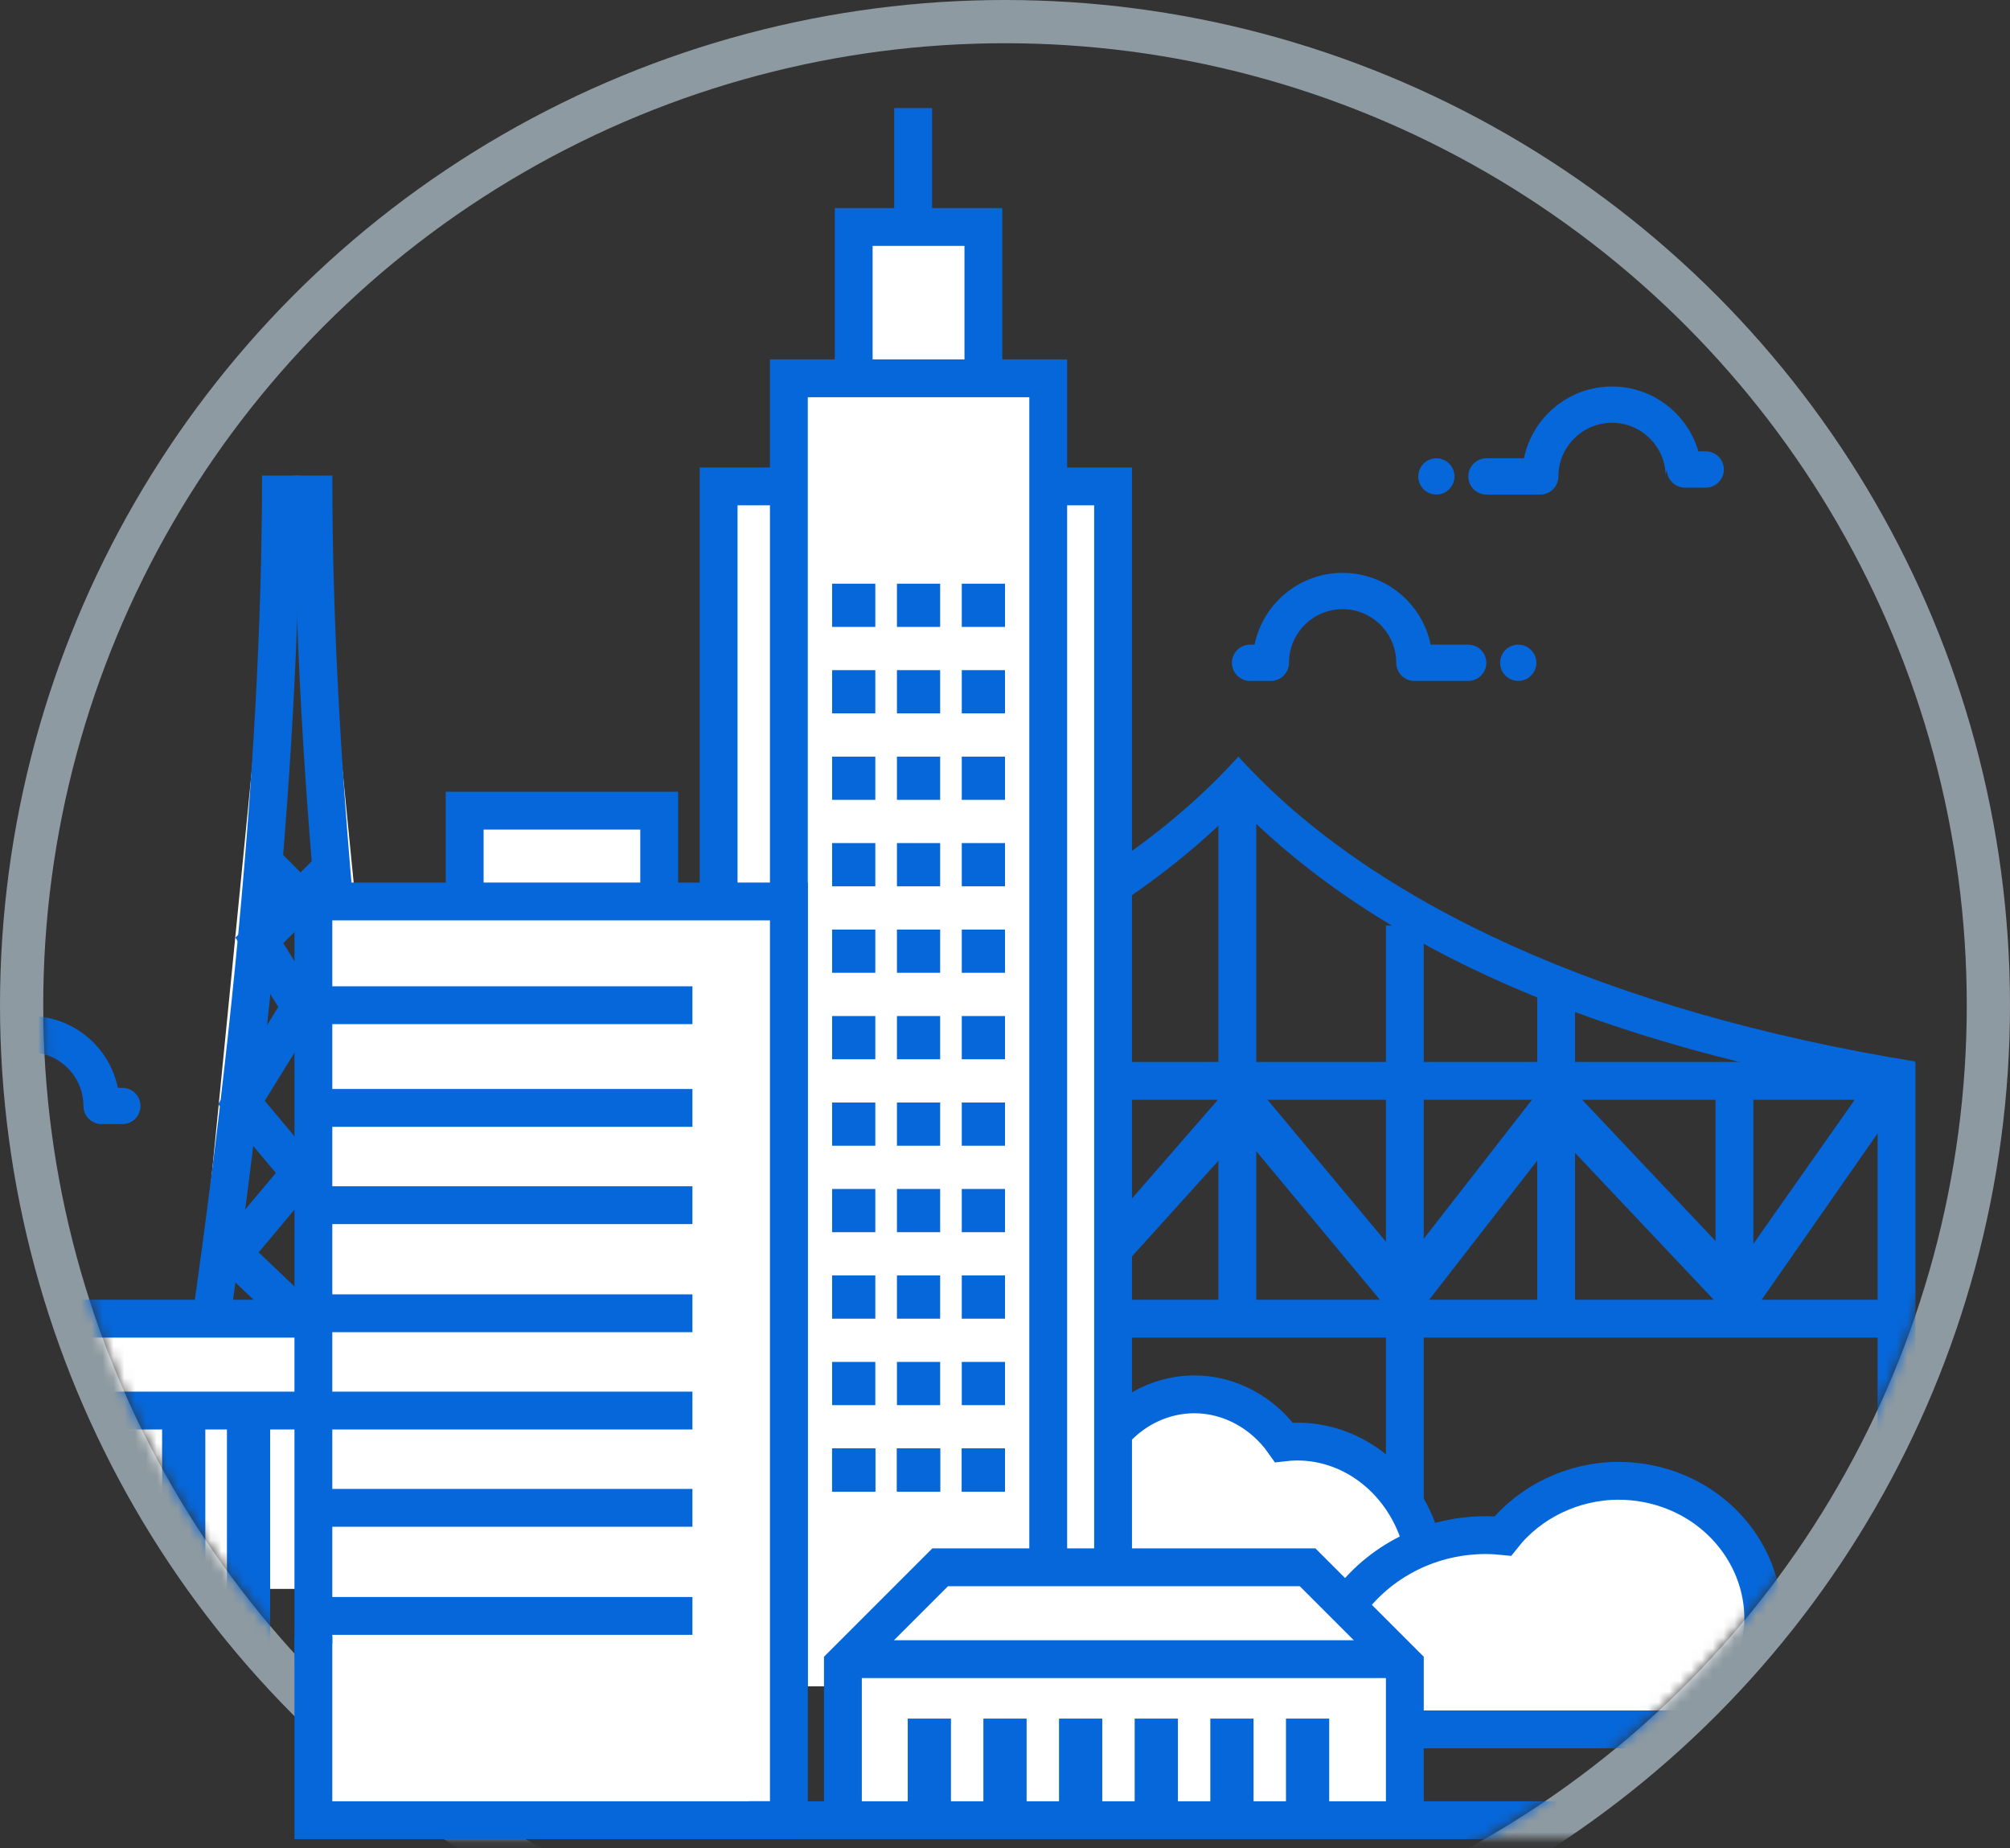 <?xml version="1.0" encoding="UTF-8"?> <svg xmlns="http://www.w3.org/2000/svg" xmlns:xlink="http://www.w3.org/1999/xlink" width="186px" height="171px" viewBox="0 0 186 171"><rect x="0" y="0" width="186" height="171" fill="#333333" stroke="none"/><!-- Generator: Sketch 53 (72520) - https://sketchapp.com --><title>mandeville@1x</title><desc>Created with Sketch.</desc><defs><rect id="path-1" x="0" y="0.1" width="216" height="181"></rect><circle id="path-3" cx="89" cy="89" r="89"></circle></defs><g id="DM.io-Website" stroke="none" stroke-width="1" fill="none" fill-rule="evenodd"><g id="Contact-Us" transform="translate(-344, -1317)"><g id="mandeville" transform="translate(329, 1306)"><g id="Group-3"><mask id="mask-2" fill="white"><use xlink:href="#path-1"></use></mask><g id="Rectangle"></g><circle id="Oval" stroke="#8E9AA1" stroke-width="4" mask="url(#mask-2)" cx="108" cy="104" r="91"></circle></g><g id="Group-7" transform="translate(19, 15)"><g id="Group-6"><mask id="mask-4" fill="white"><use xlink:href="#path-3"></use></mask><g id="Oval"></g><g id="Group-5" mask="url(#mask-4)"><g transform="translate(-20, 6)"><g id="Group-4" stroke="none" stroke-width="1" fill="none" fill-rule="evenodd" transform="translate(32, 34)"><path d="M0,101 C6.667,60.77 10,27.103 10,0" id="Path-30" stroke="#0667DA" stroke-width="3.5" fill="#FFFFFF"></path><path d="M13,101 C19.667,60.77 23,27.103 23,0" id="Path-30" stroke="#0667DA" stroke-width="3.5" fill="#FFFFFF" transform="translate(18, 50.5) scale(-1, 1) translate(-18, -50.5) "></path><polyline id="Path-33" stroke="#0667DA" stroke-width="3.5" points="1 98 18.15 84 5.538 72 17.273 58 8 43 15 36"></polyline><polyline id="Path-33" stroke="#0667DA" stroke-width="3.5" transform="translate(14.044, 67) scale(-1, 1) translate(-14.044, -67) " points="5.469 98 22.619 84 10.007 72 21.742 58 12.469 43 19.469 36"></polyline></g><polyline id="Path-31" stroke="#0667DA" stroke-width="3.5" fill="#FFFFFF" fill-rule="evenodd" points="4 137 4 121 13 112 47 112 56 121 56 137"></polyline><path d="M4,120.5 L55,120.5" id="Path-32" stroke="#0667DA" stroke-width="3.5" fill="#FFFFFF" fill-rule="evenodd"></path><polyline id="Path-12" stroke="#0667DA" stroke-width="3.5" fill="none" points="191.5 129.5 191.5 90 69.344 90"></polyline><path d="M69.619,112 L192,112" id="Path-13" stroke="#0667DA" stroke-width="3.5" fill="none"></path><path d="M130.589,64.596 C117.512,77.876 97.089,86.741 69.362,91.254 L68.8,87.8 C97.108,83.192 118.233,73.666 130.598,60 C142.962,73.666 164.892,83.592 193.2,88.2 L191.817,91.254 C164.09,86.741 143.667,77.876 130.589,64.596 Z" id="Combined-Shape" stroke="none" fill="#0667DA" fill-rule="nonzero"></path><path d="M176.5,91 L176.5,111" id="Path-26" stroke="#0667DA" stroke-width="3.5" fill="none"></path><path d="M160,80.715 L160,111" id="Path-26" stroke="#0667DA" stroke-width="3.5" fill="none"></path><path d="M146,75.627 L146,129.5" id="Path-26" stroke="#0667DA" stroke-width="3.5" fill="none"></path><path d="M130.5,62 L130.5,111" id="Path-26" stroke="#0667DA" stroke-width="3.5" fill="none"></path><path d="M100.5,0 L100.5,58.8" id="Path-26" stroke="#0667DA" stroke-width="3.5" fill="none"></path><path d="M115.5,75.627 L115.5,111" id="Path-26" stroke="#0667DA" stroke-width="3.5" fill="none"></path><polygon id="Path-27" stroke="none" fill="#0667DA" fill-rule="nonzero" points="116.392 111.061 114.608 107.939 131.045 89.053 145.95 106.92 159.863 89.05 176.863 107.05 189.544 89.029 192.456 90.971 177.137 112.95 160.137 94.95 146.05 113.08 130.955 94.947"></polygon><path d="M147.999,136.037 C147.969,133.614 147.303,131.347 146.176,129.42 C145.109,127.596 143.628,126.079 141.881,125.019 C141.034,124.506 140.126,124.101 139.17,123.82 C138.176,123.529 137.131,123.37 136.055,123.37 L135.912,123.371 C135.548,123.376 135.18,123.398 134.812,123.441 C132.868,120.68 129.773,119 126.535,119 C125.861,119 125.181,119.071 124.515,119.213 C123.736,119.379 122.995,119.637 122.299,119.972 C121.295,120.457 120.383,121.101 119.59,121.875 C116.999,124.403 115.661,128.285 116.382,132.234 C116.481,132.776 116.617,133.31 116.789,133.828 C115.958,134.454 115.238,135.232 114.657,136.131 C114.473,136.418 114.301,136.716 114.145,137.027 C113.933,137.448 113.954,137.95 114.201,138.352 C114.335,138.572 114.527,138.742 114.749,138.854 C114.934,138.947 115.141,139 115.355,139 L146.561,139 C147.041,139 147.464,138.745 147.705,138.358 C147.808,138.191 147.883,138.002 147.908,137.795 C147.976,137.201 148.006,136.61 147.999,136.037" id="Fill-150" stroke="#0667DA" stroke-width="3.5" fill="#FFFFFF" fill-rule="evenodd"></path><path d="M181.999,146.593 C181.96,143.806 181.098,141.199 179.639,138.983 C178.259,136.886 176.342,135.141 174.081,133.922 C172.985,133.332 171.81,132.866 170.573,132.543 C169.286,132.208 167.935,132.026 166.541,132.026 L166.357,132.026 C165.886,132.032 165.409,132.058 164.933,132.107 C162.417,128.932 158.412,127 154.222,127 C153.349,127 152.47,127.082 151.608,127.245 C150.599,127.436 149.641,127.733 148.74,128.118 C147.44,128.675 146.26,129.417 145.234,130.307 C141.881,133.214 140.149,137.678 141.083,142.219 C141.21,142.842 141.387,143.456 141.61,144.052 C140.534,144.772 139.602,145.667 138.851,146.701 C138.612,147.03 138.389,147.373 138.188,147.731 C137.914,148.215 137.941,148.792 138.261,149.255 C138.434,149.508 138.683,149.703 138.969,149.832 C139.209,149.939 139.477,150 139.753,150 L180.138,150 C180.759,150 181.306,149.706 181.618,149.262 C181.752,149.07 181.848,148.853 181.881,148.614 C181.968,147.931 182.008,147.251 181.999,146.593" id="Fill-150" stroke="#0667DA" stroke-width="3.5" fill="#FFFFFF" fill-rule="evenodd" transform="translate(160, 138.5) scale(-1, 1) translate(-160, -138.5) "></path><polyline id="Path-28" stroke="#0667DA" stroke-width="3.5" fill="#FFFFFF" fill-rule="evenodd" points="119 146 119 35 101 35 101 146"></polyline><polyline id="Path-28" stroke="#0667DA" stroke-width="3.5" fill="#FFFFFF" fill-rule="evenodd" points="100.5 146 100.5 35 82.5 35 82.5 146"></polyline><polyline id="Path-28" stroke="#0667DA" stroke-width="3.5" fill="#FFFFFF" fill-rule="evenodd" points="107 37 107 11 95 11 95 37"></polyline><polyline id="Path-28" stroke="#0667DA" stroke-width="3.5" fill="#FFFFFF" fill-rule="evenodd" points="113 146 113 25 89 25 89 146"></polyline><path d="M135.279,51.296 C135.279,51.304 135.279,51.311 135.279,51.319 C135.279,52.246 134.528,52.998 133.601,52.998 L131.679,52.998 C130.751,52.998 130,52.246 130,51.319 C130,50.392 130.751,49.641 131.679,49.641 L132.093,49.641 C132.871,45.855 136.229,43 140.241,43 C144.254,43 147.612,45.855 148.39,49.641 L151.862,49.641 C152.789,49.641 153.541,50.392 153.541,51.319 C153.541,52.246 152.789,52.998 151.862,52.998 L146.882,52.998 C145.955,52.998 145.203,52.246 145.203,51.319 C145.203,51.307 145.203,51.295 145.204,51.283 C145.184,48.564 142.966,46.357 140.241,46.357 C137.513,46.357 135.291,48.571 135.279,51.296 Z M134.212,49.756 C134.022,49.682 133.816,49.641 133.601,49.641 C133.816,49.641 134.022,49.682 134.212,49.756 Z M146.882,49.641 C146.419,49.641 145.999,49.829 145.695,50.132 C145.999,49.829 146.418,49.641 146.882,49.641 Z M156.495,49.643 C157.421,49.643 158.171,50.393 158.171,51.319 C158.171,52.245 157.421,52.995 156.495,52.995 C155.569,52.995 154.819,52.245 154.819,51.319 C154.819,50.393 155.569,49.643 156.495,49.643 Z" id="Combined-Shape" stroke="none" fill="#0667DA" fill-rule="evenodd"></path><path d="M6.108,92.296 C6.108,92.304 6.108,92.311 6.108,92.319 C6.108,93.246 5.357,93.998 4.43,93.998 L2.508,93.998 C1.58,93.998 0.829,93.246 0.829,92.319 C0.829,91.392 1.58,90.641 2.508,90.641 L2.922,90.641 C3.7,86.855 7.058,84 11.07,84 C15.083,84 18.441,86.855 19.219,90.641 L22.691,90.641 C23.618,90.641 24.37,91.392 24.37,92.319 C24.37,93.246 23.618,93.998 22.691,93.998 L17.711,93.998 C16.784,93.998 16.032,93.246 16.032,92.319 C16.032,92.307 16.032,92.295 16.033,92.283 C16.013,89.564 13.795,87.357 11.07,87.357 C8.342,87.357 6.12,89.571 6.108,92.296 Z M5.041,90.756 C4.851,90.682 4.645,90.641 4.43,90.641 C4.645,90.641 4.851,90.682 5.041,90.756 Z M17.711,90.641 C17.247,90.641 16.828,90.829 16.524,91.132 C16.828,90.829 17.247,90.641 17.711,90.641 Z M27.324,90.643 C28.25,90.643 29,91.393 29,92.319 C29,93.245 28.25,93.995 27.324,93.995 C26.398,93.995 25.648,93.245 25.648,92.319 C25.648,91.393 26.398,90.643 27.324,90.643 Z" id="Combined-Shape" stroke="none" fill="#0667DA" fill-rule="evenodd" transform="translate(14.914, 88.999) scale(-1, 1) translate(-14.914, -88.999) "></path><path d="M160.21,34.032 C160.21,34.047 160.21,34.062 160.21,34.077 C160.21,35.004 159.458,35.755 158.531,35.755 L153.552,35.755 C152.625,35.755 151.873,35.004 151.873,34.077 C151.873,33.15 152.625,32.399 153.552,32.399 L157.023,32.399 C157.802,28.613 161.16,25.758 165.172,25.758 C168.955,25.758 172.155,28.295 173.162,31.758 L173.43,31.758 L173.844,31.758 C174.771,31.758 175.522,32.509 175.522,33.436 C175.522,34.363 174.771,35.114 173.844,35.114 L171.922,35.114 C171.01,35.114 170.268,34.388 170.243,33.482 C170.173,33.667 170.135,33.867 170.135,34.077 C170.135,31.341 167.909,29.115 165.172,29.115 C162.451,29.115 160.234,31.317 160.21,34.032 Z M159.103,32.499 C158.925,32.434 158.732,32.399 158.531,32.399 C158.732,32.399 158.925,32.434 159.103,32.499 Z M148.919,32.401 C149.844,32.401 150.595,33.151 150.595,34.078 C150.595,35.004 149.844,35.754 148.919,35.754 C147.993,35.754 147.243,35.004 147.243,34.078 C147.243,33.151 147.993,32.401 148.919,32.401 Z" id="Combined-Shape" stroke="none" fill="#0667DA" fill-rule="evenodd"></path><rect id="Rectangle" stroke="none" fill="#0667DA" fill-rule="evenodd" x="93" y="44" width="4" height="4"></rect><rect id="Rectangle" stroke="none" fill="#0667DA" fill-rule="evenodd" x="105" y="44" width="4" height="4"></rect><rect id="Rectangle" stroke="none" fill="#0667DA" fill-rule="evenodd" x="99" y="44" width="4" height="4"></rect><rect id="Rectangle" stroke="none" fill="#0667DA" fill-rule="evenodd" x="93" y="52" width="4" height="4"></rect><rect id="Rectangle" stroke="none" fill="#0667DA" fill-rule="evenodd" x="105" y="52" width="4" height="4"></rect><rect id="Rectangle" stroke="none" fill="#0667DA" fill-rule="evenodd" x="99" y="52" width="4" height="4"></rect><rect id="Rectangle" stroke="none" fill="#0667DA" fill-rule="evenodd" x="93" y="60" width="4" height="4"></rect><rect id="Rectangle" stroke="none" fill="#0667DA" fill-rule="evenodd" x="105" y="60" width="4" height="4"></rect><rect id="Rectangle" stroke="none" fill="#0667DA" fill-rule="evenodd" x="99" y="60" width="4" height="4"></rect><rect id="Rectangle" stroke="none" fill="#0667DA" fill-rule="evenodd" x="93" y="68" width="4" height="4"></rect><rect id="Rectangle" stroke="none" fill="#0667DA" fill-rule="evenodd" x="105" y="68" width="4" height="4"></rect><rect id="Rectangle" stroke="none" fill="#0667DA" fill-rule="evenodd" x="99" y="68" width="4" height="4"></rect><rect id="Rectangle" stroke="none" fill="#0667DA" fill-rule="evenodd" x="93" y="76" width="4" height="4"></rect><rect id="Rectangle" stroke="none" fill="#0667DA" fill-rule="evenodd" x="105" y="76" width="4" height="4"></rect><rect id="Rectangle" stroke="none" fill="#0667DA" fill-rule="evenodd" x="99" y="76" width="4" height="4"></rect><rect id="Rectangle" stroke="none" fill="#0667DA" fill-rule="evenodd" x="93" y="84" width="4" height="4"></rect><rect id="Rectangle" stroke="none" fill="#0667DA" fill-rule="evenodd" x="105" y="84" width="4" height="4"></rect><rect id="Rectangle" stroke="none" fill="#0667DA" fill-rule="evenodd" x="99" y="84" width="4" height="4"></rect><rect id="Rectangle" stroke="none" fill="#0667DA" fill-rule="evenodd" x="93" y="92" width="4" height="4"></rect><rect id="Rectangle" stroke="none" fill="#0667DA" fill-rule="evenodd" x="105" y="92" width="4" height="4"></rect><rect id="Rectangle" stroke="none" fill="#0667DA" fill-rule="evenodd" x="99" y="92" width="4" height="4"></rect><rect id="Rectangle" stroke="none" fill="#0667DA" fill-rule="evenodd" x="93" y="100" width="4" height="4"></rect><rect id="Rectangle" stroke="none" fill="#0667DA" fill-rule="evenodd" x="105" y="100" width="4" height="4"></rect><rect id="Rectangle" stroke="none" fill="#0667DA" fill-rule="evenodd" x="99" y="100" width="4" height="4"></rect><rect id="Rectangle" stroke="none" fill="#0667DA" fill-rule="evenodd" x="93" y="108" width="4" height="4"></rect><rect id="Rectangle" stroke="none" fill="#0667DA" fill-rule="evenodd" x="105" y="108" width="4" height="4"></rect><rect id="Rectangle" stroke="none" fill="#0667DA" fill-rule="evenodd" x="99" y="108" width="4" height="4"></rect><rect id="Rectangle" stroke="none" fill="#0667DA" fill-rule="evenodd" x="93" y="116" width="4" height="4"></rect><rect id="Rectangle" stroke="none" fill="#0667DA" fill-rule="evenodd" x="105" y="116" width="4" height="4"></rect><rect id="Rectangle" stroke="none" fill="#0667DA" fill-rule="evenodd" x="99" y="116" width="4" height="4"></rect><rect id="Rectangle" stroke="none" fill="#0667DA" fill-rule="evenodd" x="93" y="124" width="4" height="4"></rect><rect id="Rectangle" stroke="none" fill="#0667DA" fill-rule="evenodd" x="105" y="124" width="4" height="4"></rect><rect id="Rectangle" stroke="none" fill="#0667DA" fill-rule="evenodd" x="99" y="124" width="4" height="4"></rect><rect id="Rectangle" stroke="none" fill="#0667DA" fill-rule="evenodd" x="93" y="124" width="4" height="4"></rect><rect id="Rectangle" stroke="none" fill="#0667DA" fill-rule="evenodd" x="105" y="124" width="4" height="4"></rect><rect id="Rectangle" stroke="none" fill="#0667DA" fill-rule="evenodd" x="99" y="124" width="4" height="4"></rect><polyline id="Path-31" stroke="#0667DA" stroke-width="3.5" fill="#FFFFFF" fill-rule="evenodd" points="94 160 94 144 103 135 137 135 146 144 146 160"></polyline><path d="M94,143.5 L145,143.5" id="Path-32" stroke="#0667DA" stroke-width="3.5" fill="#FFFFFF" fill-rule="evenodd"></path><rect id="Rectangle" stroke="none" fill="#0667DA" fill-rule="evenodd" x="100" y="149" width="4" height="8"></rect><rect id="Rectangle" stroke="none" fill="#0667DA" fill-rule="evenodd" x="107" y="149" width="4" height="8"></rect><rect id="Rectangle" stroke="none" fill="#0667DA" fill-rule="evenodd" x="114" y="149" width="4" height="8"></rect><rect id="Rectangle" stroke="none" fill="#0667DA" fill-rule="evenodd" x="31" y="119" width="4" height="28"></rect><rect id="Rectangle" stroke="none" fill="#0667DA" fill-rule="evenodd" x="37" y="119" width="4" height="28"></rect><rect id="Rectangle" stroke="none" fill="#0667DA" fill-rule="evenodd" x="121" y="149" width="4" height="8"></rect><rect id="Rectangle" stroke="#0667DA" stroke-width="3.5" fill="#FFFFFF" fill-rule="evenodd" x="59" y="65" width="18" height="9"></rect><rect id="Rectangle" stroke="#0667DA" stroke-width="3.5" fill="#FFFFFF" fill-rule="evenodd" x="45" y="73.4" width="44" height="85"></rect><rect id="Rectangle" stroke="none" fill="#0667DA" fill-rule="evenodd" x="128" y="149" width="4" height="8"></rect><rect id="Rectangle" stroke="none" fill="#0667DA" fill-rule="evenodd" x="135" y="149" width="4" height="8"></rect><path d="M45,83 L80.076,83" id="Path-29" stroke="#0667DA" stroke-width="3.5" fill="#FFFFFF" fill-rule="evenodd"></path><path d="M45,92.5 L80.076,92.5" id="Path-29" stroke="#0667DA" stroke-width="3.5" fill="#FFFFFF" fill-rule="evenodd"></path><path d="M45,101.5 L80.076,101.5" id="Path-29" stroke="#0667DA" stroke-width="3.5" fill="#FFFFFF" fill-rule="evenodd"></path><path d="M45,111.5 L80.076,111.5" id="Path-29" stroke="#0667DA" stroke-width="3.5" fill="#FFFFFF" fill-rule="evenodd"></path><path d="M45,120.5 L80.076,120.5" id="Path-29" stroke="#0667DA" stroke-width="3.5" fill="#FFFFFF" fill-rule="evenodd"></path><path d="M45,129.5 L80.076,129.5" id="Path-29" stroke="#0667DA" stroke-width="3.5" fill="#FFFFFF" fill-rule="evenodd"></path><path d="M45,139.5 L80.076,139.5" id="Path-29" stroke="#0667DA" stroke-width="3.5" fill="#FFFFFF" fill-rule="evenodd"></path><path d="M55,158.4 L160,158.4" id="Path-2" stroke="#0667DA" stroke-width="3.5" fill="none"></path></g></g></g></g><polyline id="Path-2" stroke="#0667DA" stroke-width="3.5" fill="#FFFFFF" points="44 162.4 44 179.4 89 179.4"></polyline></g></g></g></svg> 